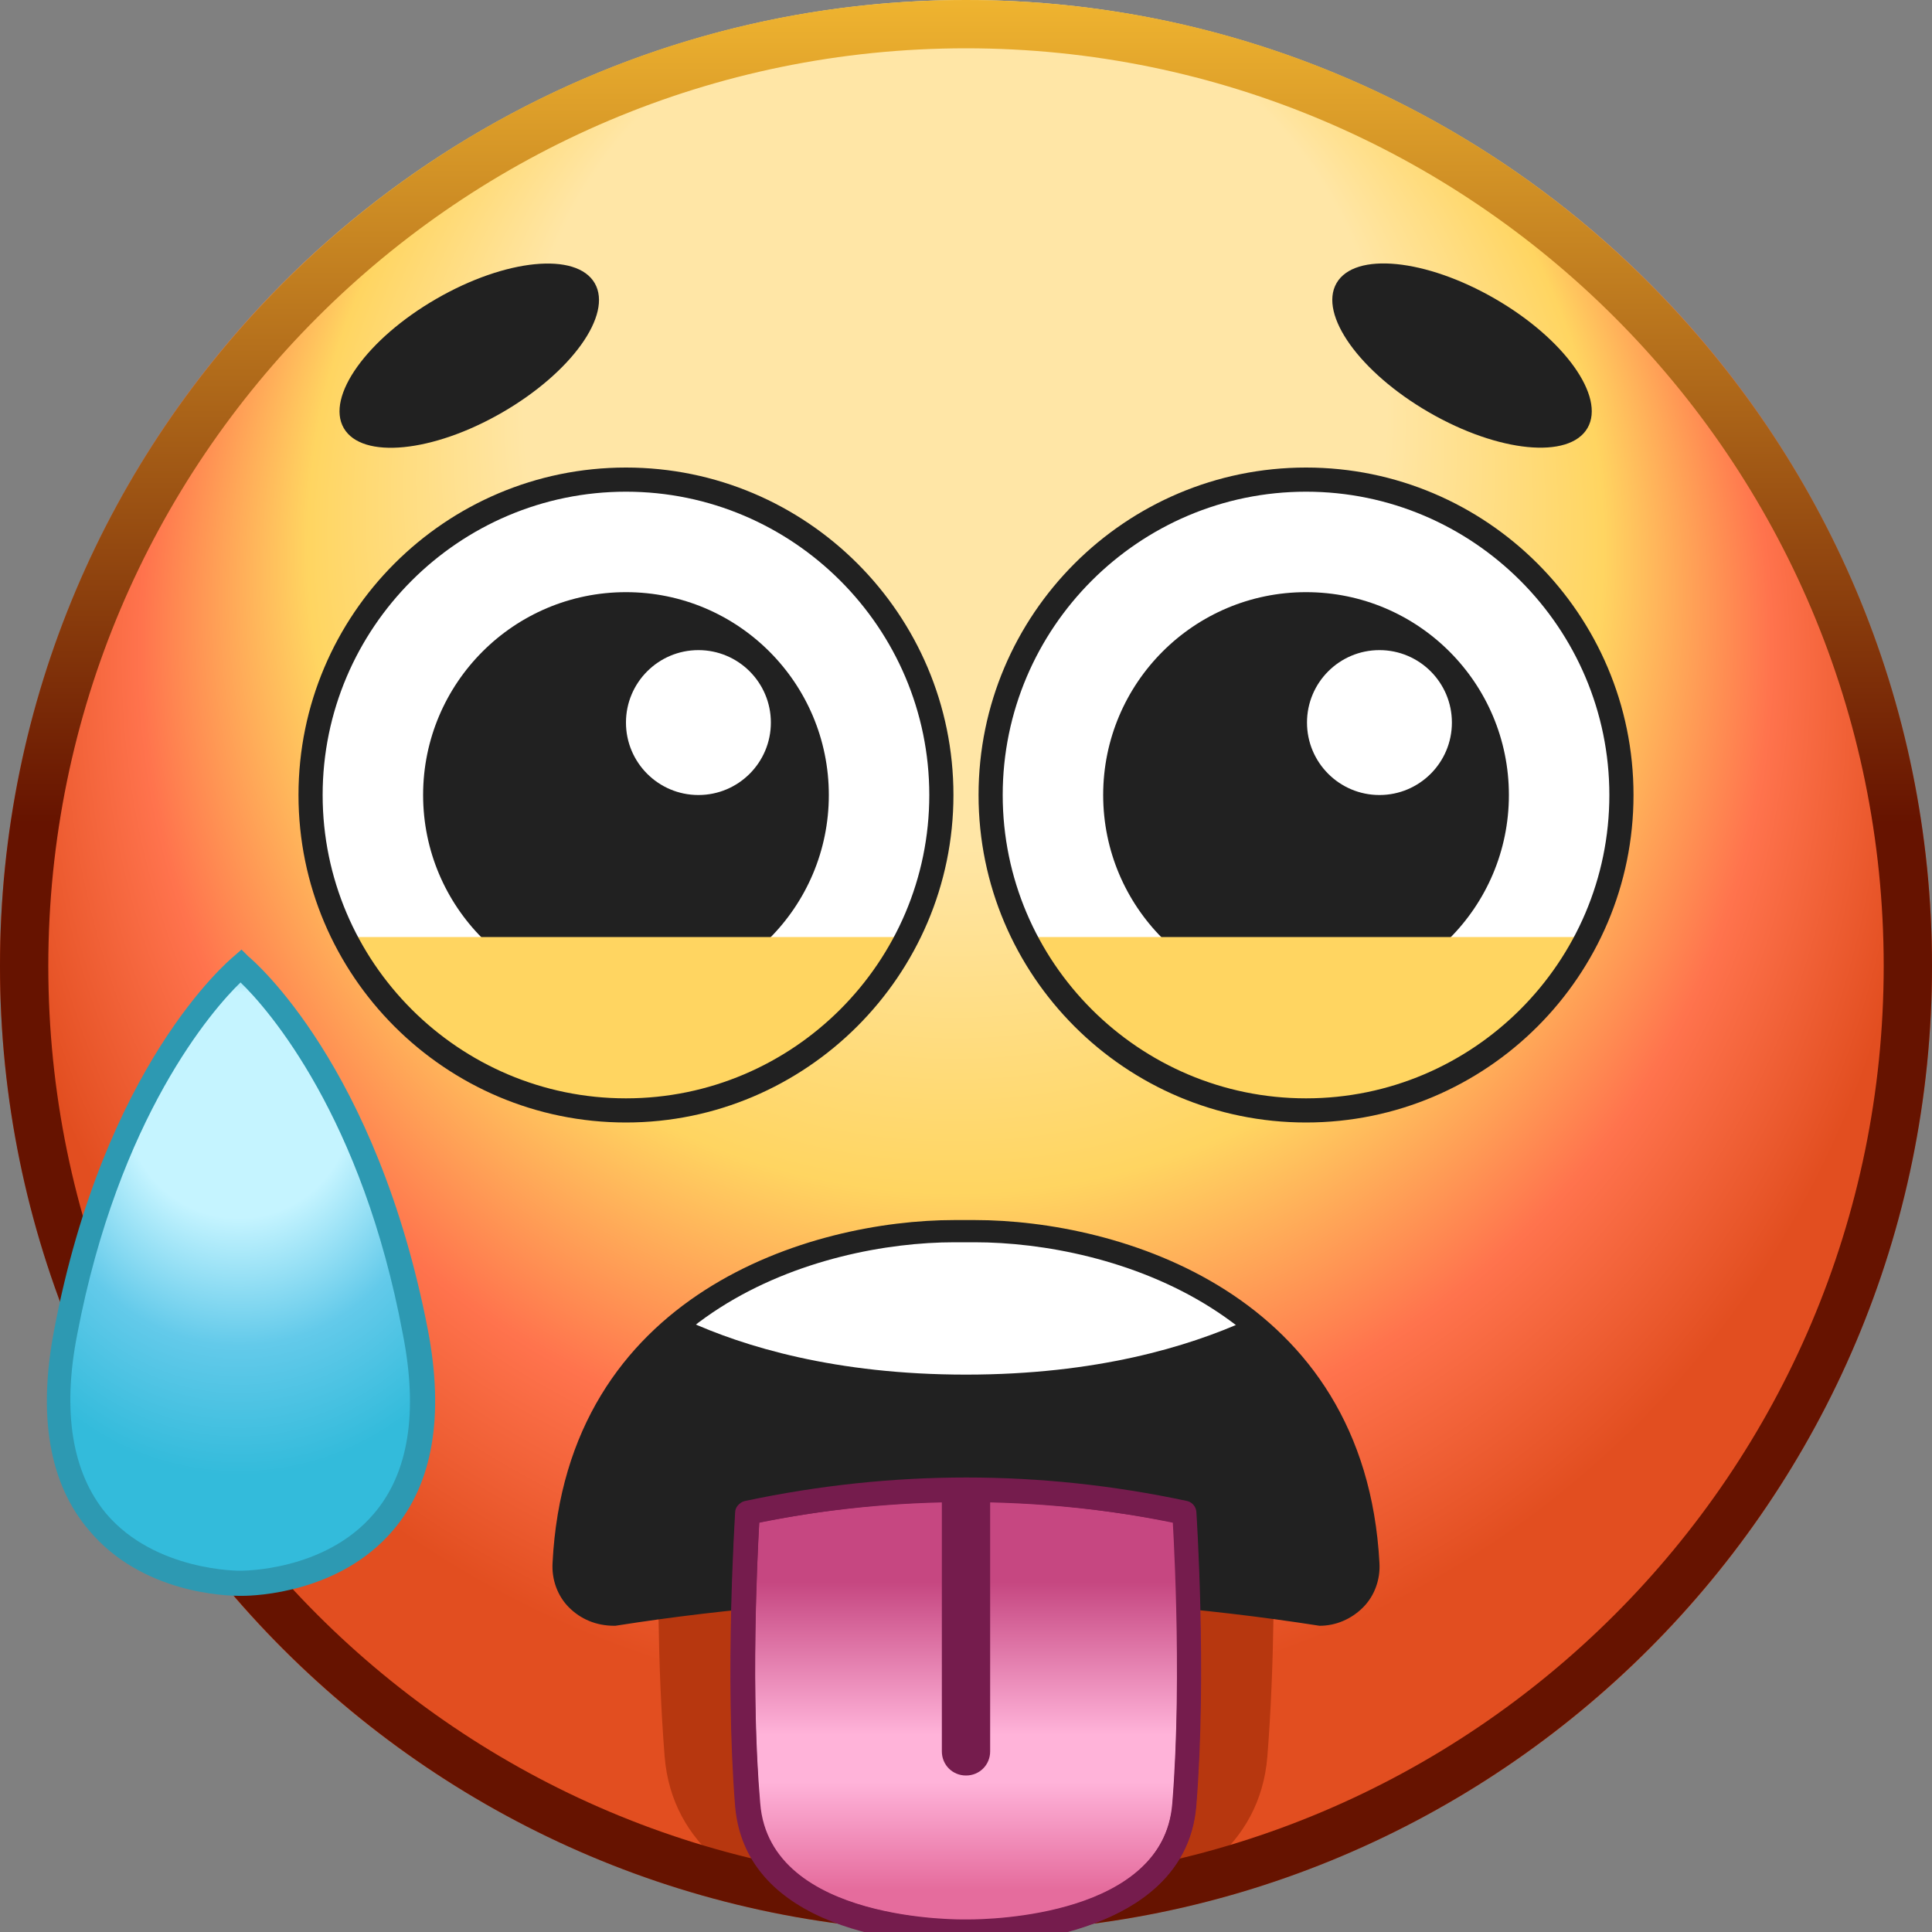 <?xml version="1.0" encoding="utf-8"?>
<!-- Generator: Adobe Illustrator 22.1.0, SVG Export Plug-In . SVG Version: 6.00 Build 0)  -->
<svg version="1.1" id="Слой_1" xmlns="http://www.w3.org/2000/svg" xmlns:xlink="http://www.w3.org/1999/xlink" x="0px" y="0px"
	 viewBox="0 0 20 20" enable-background="new 0 0 20 20" xml:space="preserve">
<rect x="0" y="0" width="20" height="20" fill="#808080" stroke="none"/>
<g>
	<radialGradient id="SVGID_1_" cx="9.896" cy="7.688" r="10" fx="9.884" fy="1.507" gradientUnits="userSpaceOnUse">
		<stop  offset="0.446" style="stop-color:#FFE6A6"/>
		<stop  offset="0.67" style="stop-color:#FFD561"/>
		<stop  offset="0.844" style="stop-color:#FF734D"/>
		<stop  offset="1" style="stop-color:#E24E20"/>
	</radialGradient>
	<circle fill="url(#SVGID_1_)" cx="10" cy="10" r="10"/>
	<g>
		<g>
			<circle fill="#FFFFFF" cx="13.52" cy="8.23" r="3.26"/>
			<circle fill="#212121" cx="13.52" cy="8.23" r="2.1"/>
			<circle fill="#FFFFFF" cx="14.28" cy="7.48" r="0.75"/>
			<path fill="#FFD561" d="M10.63,9.7c0.54,1.06,1.63,1.79,2.9,1.79s2.35-0.73,2.9-1.79H10.63z"/>
			<path fill="#212121" d="M13.52,11.62c-1.87,0-3.39-1.52-3.39-3.39s1.52-3.39,3.39-3.39s3.39,1.52,3.39,3.39
				S15.39,11.62,13.52,11.62z M13.52,5.09c-1.73,0-3.14,1.41-3.14,3.14s1.41,3.14,3.14,3.14s3.14-1.41,3.14-3.14
				S15.25,5.09,13.52,5.09z"/>
		</g>
		<g>
			<circle fill="#FFFFFF" cx="6.48" cy="8.23" r="3.26"/>
			<circle fill="#212121" cx="6.48" cy="8.23" r="2.1"/>
			<circle fill="#FFFFFF" cx="7.23" cy="7.48" r="0.75"/>
			<path fill="#FFD561" d="M3.58,9.7c0.54,1.06,1.63,1.79,2.9,1.79s2.35-0.73,2.9-1.79H3.58z"/>
			<path fill="#212121" d="M6.48,11.62c-1.87,0-3.39-1.52-3.39-3.39s1.52-3.39,3.39-3.39s3.39,1.52,3.39,3.39S8.34,11.62,6.48,11.62
				z M6.48,5.09c-1.73,0-3.14,1.41-3.14,3.14s1.41,3.14,3.14,3.14s3.14-1.41,3.14-3.14S8.21,5.09,6.48,5.09z"/>
		</g>
		<g>
			<ellipse transform="matrix(0.866 -0.5 0.5 0.866 -1.191 2.925)" fill="#212121" cx="4.86" cy="3.68" rx="1.5" ry="0.68"/>
			<ellipse transform="matrix(0.5 -0.866 0.866 0.5 4.378 14.952)" fill="#212121" cx="15.14" cy="3.68" rx="0.68" ry="1.5"/>
		</g>
	</g>
	<path fill="#B7370F" d="M13.12,14.01c-2.08-0.44-4.16-0.44-6.24,0c0,0-0.15,2.28,0,4.17C7.03,20.07,10,20,10,20h0h0l0,0
		c0.02,0,2.97,0.07,3.12-1.82C13.27,16.28,13.12,14.01,13.12,14.01z"/>
	<linearGradient id="SVGID_2_" gradientUnits="userSpaceOnUse" x1="10" y1="-1.818989e-12" x2="10" y2="20">
		<stop  offset="0" style="stop-color:#EFB430"/>
		<stop  offset="0.426" style="stop-color:#661300"/>
	</linearGradient>
	<path fill="url(#SVGID_2_)" d="M10,0.5c5.24,0,9.5,4.26,9.5,9.5s-4.26,9.5-9.5,9.5S0.5,15.24,0.5,10S4.76,0.5,10,0.5 M10,0
		C4.48,0,0,4.48,0,10s4.48,10,10,10s10-4.48,10-10S15.52,0,10,0L10,0z"/>
	<g>
		<path fill="#212121" d="M14.02,16.55c-0.09,0.1-0.23,0.16-0.36,0.16c-2.44-0.38-4.87-0.38-7.31,0c-0.14,0-0.27-0.06-0.36-0.16
			c-0.09-0.1-0.14-0.23-0.14-0.37c0.14-2.73,2.66-3.43,4.04-3.43c0.07,0,0.14,0,0.21,0c1.4,0,3.92,0.71,4.06,3.43
			C14.16,16.32,14.11,16.45,14.02,16.55z"/>
		<path fill="#FFFFFF" d="M10,14.23c1.35,0,2.3-0.29,2.9-0.56c-0.87-0.69-2.01-0.93-2.8-0.93c-0.07,0-0.14,0-0.21,0
			c-0.78,0-1.91,0.24-2.78,0.93C7.7,13.94,8.65,14.23,10,14.23z"/>
		<path fill="#212121" d="M13.66,16.83c-2.43-0.38-4.88-0.38-7.29,0c0,0,0,0-0.01,0c-0.19,0-0.35-0.07-0.47-0.19
			c-0.12-0.12-0.18-0.29-0.17-0.46c0.14-2.8,2.68-3.55,4.16-3.55h0.21c1.49,0,4.04,0.75,4.19,3.55c0.01,0.17-0.05,0.34-0.17,0.46
			C13.99,16.76,13.83,16.83,13.66,16.83z M10,16.29c1.23,0,2.46,0.1,3.68,0.29c0.08,0,0.18-0.04,0.25-0.12l0,0
			c0.07-0.07,0.11-0.17,0.1-0.28c-0.13-2.62-2.54-3.32-3.94-3.32H9.88c-1.39,0-3.78,0.7-3.91,3.32c-0.01,0.1,0.03,0.2,0.1,0.28
			c0.07,0.08,0.17,0.12,0.27,0.12C7.55,16.39,8.77,16.29,10,16.29z"/>
		<linearGradient id="SVGID_3_" gradientUnits="userSpaceOnUse" x1="10" y1="20" x2="10" y2="15.42">
			<stop  offset="0.097" style="stop-color:#E56C9D"/>
			<stop  offset="0.339" style="stop-color:#FFB3D9"/>
			<stop  offset="0.446" style="stop-color:#FFB3D9"/>
			<stop  offset="0.79" style="stop-color:#C64781"/>
		</linearGradient>
		
			<path fill="url(#SVGID_3_)" stroke="#751C4D" stroke-width="0.25" stroke-linecap="round" stroke-linejoin="round" stroke-miterlimit="10" d="
			M12.26,15.66c-1.5-0.32-3.01-0.32-4.52,0c0,0-0.11,1.65,0,3.02C7.85,20.05,10,20,10,20h0h0l0,0c0.01,0,2.15,0.05,2.26-1.32
			C12.37,17.31,12.26,15.66,12.26,15.66z"/>
		<path fill="#751C4D" d="M10.06,20.13c-0.02,0-0.04,0-0.06,0c0,0-0.02,0-0.04,0c-0.32,0-2.23-0.06-2.35-1.43
			c-0.11-1.37,0-3.02,0-3.04c0-0.06,0.04-0.1,0.1-0.11c1.52-0.32,3.06-0.32,4.57,0c0.05,0.01,0.1,0.06,0.1,0.11
			c0,0.02,0.11,1.67,0,3.04C12.29,19.83,10.9,20.13,10.06,20.13z M7.86,15.76c-0.02,0.37-0.09,1.75,0.01,2.91
			c0.1,1.24,2.11,1.2,2.13,1.2c0,0,0.01,0,0.02,0c0.25,0,2.02-0.04,2.12-1.2c0.09-1.16,0.03-2.54,0.01-2.91
			C10.72,15.48,9.28,15.48,7.86,15.76z"/>
		<path fill="#751C4D" d="M9.75,15.42l0,2.71c0,0.14,0.11,0.25,0.25,0.25s0.25-0.11,0.25-0.25l0-2.72
			C10.08,15.42,9.92,15.42,9.75,15.42z"/>
	</g>
	<g>
		<radialGradient id="SVGID_4_" cx="2.474" cy="12.456" r="2.815" fx="2.471" fy="10.717" gradientUnits="userSpaceOnUse">
			<stop  offset="0.415" style="stop-color:#C5F4FF"/>
			<stop  offset="0.706" style="stop-color:#63CAEA"/>
			<stop  offset="1" style="stop-color:#33BBDB"/>
		</radialGradient>
		<path fill="url(#SVGID_4_)" d="M4.31,13.79C3.79,11.06,2.49,10,2.49,10s-1.29,1.06-1.81,3.79c-0.51,2.65,1.81,2.6,1.81,2.6
			S4.81,16.44,4.31,13.79z"/>
		<path fill="#2D99B2" d="M2.51,16.52c-0.01,0-0.01,0-0.03,0c-0.13,0-1.01-0.02-1.56-0.68c-0.41-0.48-0.53-1.18-0.36-2.07
			c0.52-2.74,1.8-3.82,1.86-3.87l0.08-0.07L2.57,9.9c0.05,0.04,1.33,1.13,1.86,3.87l0,0c0.17,0.89,0.05,1.59-0.36,2.07
			C3.52,16.49,2.64,16.52,2.51,16.52z M2.49,10.17c-0.29,0.28-1.26,1.39-1.69,3.64c-0.16,0.81-0.05,1.44,0.3,1.86
			c0.51,0.6,1.39,0.59,1.38,0.59c0.02,0,0.88,0.01,1.39-0.59c0.36-0.42,0.46-1.05,0.3-1.86l0,0C3.75,11.56,2.78,10.45,2.49,10.17z"
			/>
	</g>
</g>
</svg>
